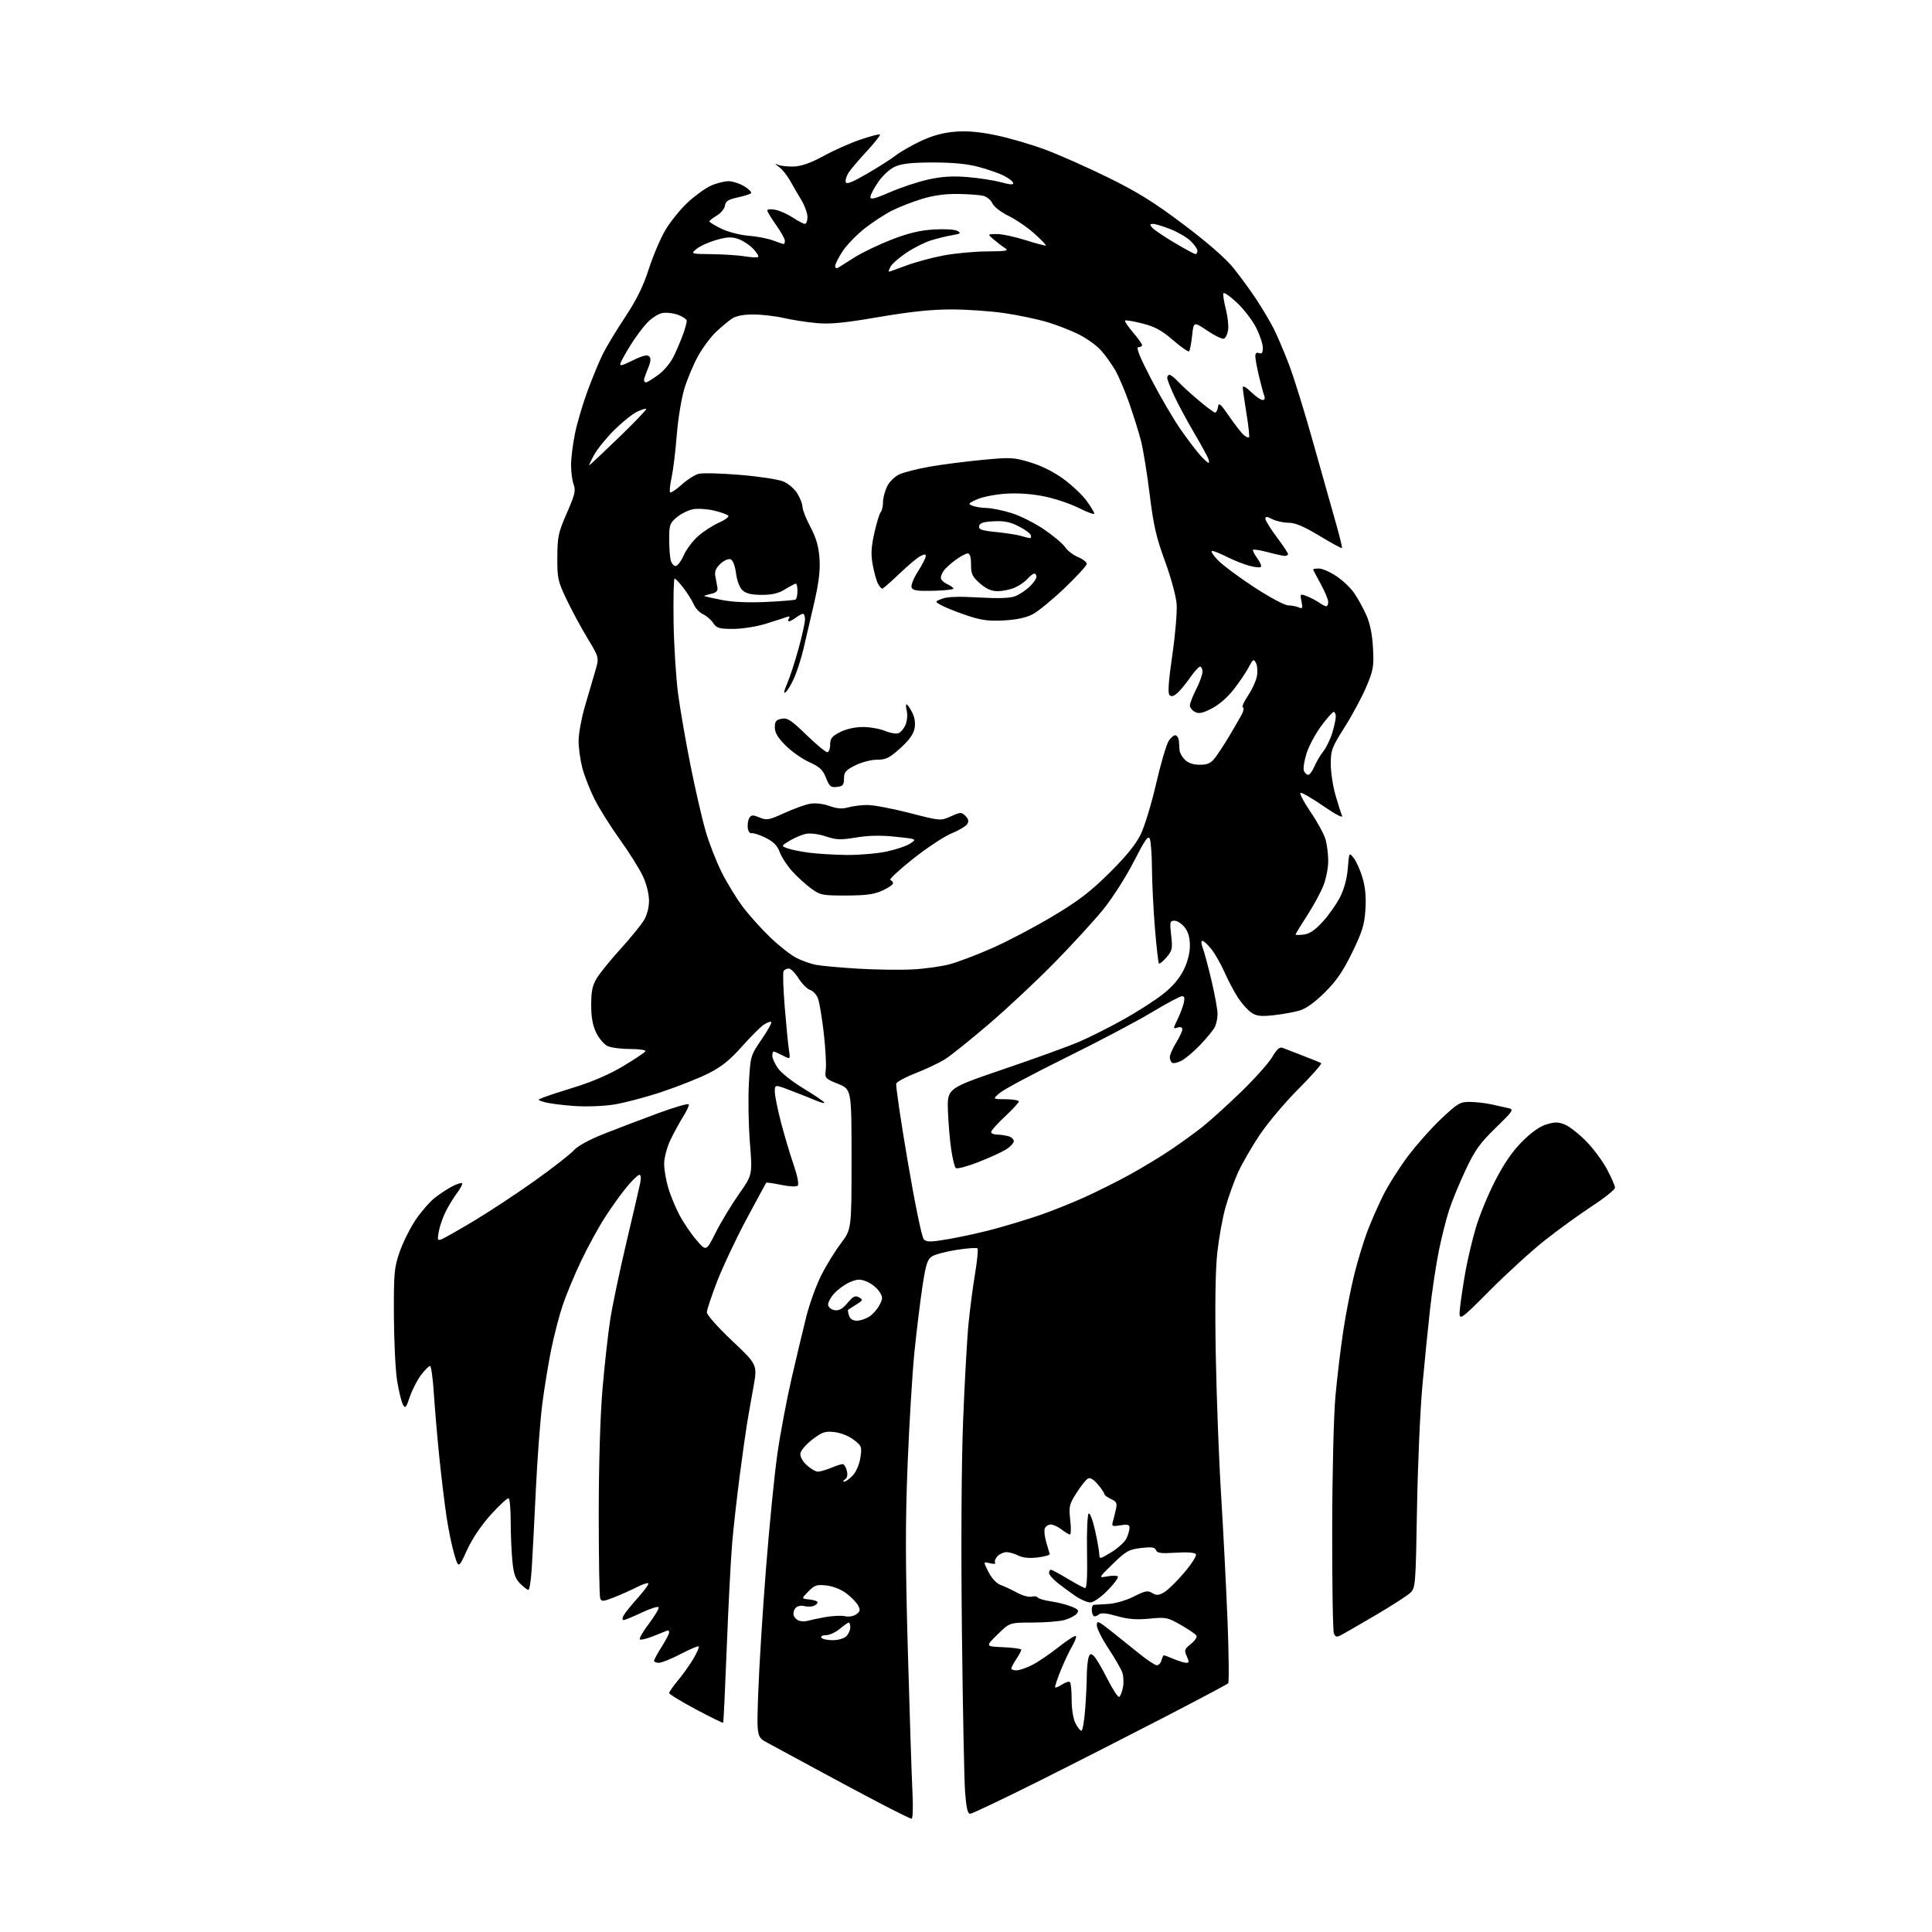 <?xml version="1.0" encoding="UTF-8" standalone="no"?>
<svg 
  version="1.1" 
  xmlns="http://www.w3.org/2000/svg" 
  xmlns:xlink="http://www.w3.org/1999/xlink" 
  xmlns:svg="http://www.w3.org/2000/svg"
  xmlns:rdf="http://www.w3.org/1999/02/22-rdf-syntax-ns#"
  xmlns:cc="http://creativecommons.org/ns#"
  xmlns:dc="http://purl.org/dc/elements/1.1/"
  viewBox="0 0 768 768"
  width="768"
  height="768"
>
<style>svg {background-color: white; }</style>"
<path stroke="none" fill="black" fill-rule="evenodd" d="M362.38,722.97C361.90,722.96 356.10,720.12 349.50,716.66C342.90,713.21 331.20,706.95 323.50,702.76C315.80,698.58 307.54,694.10 305.14,692.82C300.78,690.50 300.78,690.50 301.42,672.56C301.77,662.69 303.15,640.64 304.49,623.56C305.83,606.47 307.87,585.98 309.01,578.00C310.15,570.02 312.69,556.52 314.65,548.00C316.61,539.48 319.26,528.37 320.53,523.32C321.81,518.27 324.45,510.95 326.41,507.05C328.36,503.15 331.88,497.42 334.23,494.31C338.50,488.65 338.50,488.65 338.50,460.84C338.50,433.03 338.50,433.03 333.16,430.86C327.92,428.73 327.83,428.63 328.26,425.10C328.51,423.12 328.14,416.55 327.44,410.50C326.74,404.45 325.71,398.30 325.14,396.84C324.58,395.37 323.17,393.87 322.02,393.51C320.87,393.14 318.81,391.08 317.45,388.92C316.09,386.76 314.33,385.00 313.55,385.00C312.76,385.00 311.84,385.46 311.49,386.02C311.14,386.58 311.35,392.99 311.94,400.27C312.53,407.54 313.28,415.22 313.61,417.33C314.20,421.16 314.20,421.16 311.15,419.58C309.47,418.71 307.85,418.00 307.55,418.00C307.25,418.00 307.00,418.76 307.00,419.69C307.00,420.62 308.00,422.84 309.23,424.63C310.45,426.41 314.97,430.00 319.27,432.60C323.57,435.20 327.33,437.72 327.63,438.21C327.93,438.70 326.45,438.37 324.34,437.47C322.23,436.58 317.69,434.77 314.25,433.47C308.00,431.09 308.00,431.09 308.00,433.94C308.00,435.50 309.10,440.99 310.45,446.14C311.80,451.29 314.05,458.85 315.46,462.94C316.97,467.35 317.65,470.75 317.11,471.29C316.58,471.82 313.89,471.70 310.53,471.01C307.40,470.36 304.72,469.98 304.58,470.16C304.44,470.35 300.94,476.80 296.81,484.50C292.68,492.20 287.44,503.30 285.15,509.17C282.87,515.05 281.00,520.67 280.99,521.67C280.99,522.70 285.40,527.67 291.05,533.00C301.11,542.50 301.11,542.50 299.48,551.50C298.59,556.45 297.44,562.98 296.94,566.02C296.44,569.06 295.14,578.28 294.06,586.52C292.98,594.76 291.64,606.67 291.08,613.00C290.53,619.33 289.55,638.00 288.91,654.50C288.27,671.00 287.63,684.64 287.47,684.82C287.32,685.00 282.42,682.59 276.60,679.48C270.77,676.37 266.00,673.46 266.00,673.01C266.00,672.56 267.60,670.28 269.54,667.95C271.49,665.61 274.25,661.73 275.67,659.31C277.08,656.89 278.03,654.70 277.78,654.45C277.52,654.19 274.29,655.56 270.59,657.49C266.88,659.42 262.99,661.00 261.93,661.00C260.87,661.00 260.00,660.64 260.00,660.20C260.00,659.75 261.35,657.26 263.00,654.66C264.65,652.06 266.00,649.46 266.00,648.88C266.00,648.31 265.66,647.98 265.25,648.17C264.83,648.35 262.35,649.35 259.72,650.39C257.10,651.44 254.68,652.01 254.34,651.67C254.00,651.33 255.61,648.55 257.93,645.48C260.24,642.41 261.99,639.48 261.82,638.95C261.64,638.43 258.65,639.35 255.16,641.00C251.67,642.65 248.39,644.00 247.88,644.00C247.29,644.00 247.31,643.30 247.91,642.17C248.45,641.16 251.00,638.00 253.57,635.13C256.15,632.27 258.02,629.68 257.72,629.39C257.43,629.10 255.37,629.79 253.15,630.93C250.92,632.06 246.87,633.87 244.14,634.95C239.78,636.66 239.10,636.72 238.59,635.37C238.26,634.53 238.01,619.36 238.01,601.67C238.02,581.95 238.60,562.81 239.50,552.21C240.31,542.71 241.68,530.33 242.55,524.71C243.41,519.10 246.31,505.27 248.98,494.00C251.64,482.73 254.13,472.04 254.49,470.25C254.89,468.33 254.76,467.00 254.17,467.00C253.63,467.00 251.40,469.14 249.22,471.75C247.04,474.36 243.13,479.80 240.53,483.83C237.93,487.86 233.63,495.73 230.96,501.33C228.30,506.92 225.00,514.88 223.63,519.00C222.25,523.12 220.22,531.00 219.10,536.50C217.99,542.00 216.40,551.67 215.58,558.00C214.76,564.33 213.59,579.85 212.99,592.50C212.39,605.15 211.66,619.21 211.36,623.75C211.06,628.29 210.47,632.00 210.05,632.00C209.62,632.00 208.15,630.88 206.78,629.51C204.81,627.54 204.16,625.61 203.65,620.26C203.30,616.54 203.01,609.59 203.01,604.81C203.00,600.03 202.65,595.90 202.21,595.63C201.78,595.36 198.63,598.23 195.22,601.99C191.31,606.30 187.77,611.56 185.65,616.17C182.29,623.50 182.29,623.50 180.62,618.00C179.70,614.98 178.30,608.23 177.51,603.00C176.73,597.77 175.42,586.98 174.61,579.00C173.80,571.02 172.83,559.66 172.45,553.75C172.07,547.84 171.39,543.00 170.93,543.00C170.48,543.00 168.87,544.61 167.37,546.58C165.87,548.55 163.87,552.44 162.93,555.22C161.39,559.75 161.10,560.06 160.13,558.25C159.54,557.14 158.52,552.92 157.86,548.87C157.20,544.81 156.63,533.17 156.58,523.00C156.51,506.09 156.70,503.92 158.84,497.73C160.12,494.01 162.96,488.29 165.14,485.02C167.33,481.75 170.78,477.77 172.81,476.18C174.84,474.58 178.00,472.50 179.84,471.56C181.68,470.62 183.41,470.08 183.69,470.36C183.97,470.64 183.08,472.36 181.72,474.18C180.35,476.01 178.31,479.32 177.20,481.55C176.08,483.77 174.84,487.33 174.44,489.46C173.79,492.91 173.91,493.25 175.51,492.64C176.49,492.26 182.29,488.97 188.40,485.32C194.50,481.67 205.37,474.50 212.56,469.38C219.74,464.26 226.73,458.81 228.10,457.27C229.62,455.56 234.25,453.03 240.04,450.73C245.24,448.67 254.90,445.00 261.50,442.56C268.10,440.13 273.64,438.52 273.81,439.00C273.98,439.47 272.90,441.78 271.42,444.13C269.94,446.48 267.67,450.67 266.37,453.45C265.08,456.23 264.02,460.33 264.01,462.57C264.00,464.81 264.72,469.08 265.60,472.07C266.47,475.06 268.50,479.98 270.10,483.00C271.70,486.02 274.75,490.52 276.88,492.98C280.74,497.47 280.74,497.47 284.49,489.98C286.56,485.87 290.69,479.02 293.68,474.76C299.12,467.03 299.12,467.03 298.10,454.26C297.54,447.24 297.36,436.59 297.70,430.58C298.32,419.71 298.34,419.63 302.72,413.23C305.15,409.69 306.89,406.55 306.59,406.26C306.30,405.97 304.98,406.44 303.66,407.30C302.34,408.17 298.40,412.10 294.89,416.05C290.11,421.42 286.79,424.09 281.63,426.69C277.84,428.59 269.51,431.90 263.12,434.03C256.73,436.17 248.12,438.44 244.00,439.08C239.68,439.75 232.89,439.99 228.00,439.63C223.32,439.29 218.15,438.61 216.50,438.13C213.50,437.25 213.50,437.25 216.00,436.25C217.38,435.69 223.22,433.78 229.00,432.00C235.56,429.97 242.58,426.90 247.74,423.80C252.27,421.07 256.24,418.42 256.55,417.92C256.87,417.40 254.31,417.00 250.61,417.00C247.02,417.00 242.95,416.48 241.56,415.85C240.17,415.21 238.12,412.82 237.01,410.53C235.59,407.58 235.00,404.35 235.01,399.43C235.01,394.02 235.50,391.69 237.26,388.81C238.49,386.78 242.72,381.57 246.66,377.23C250.59,372.90 254.75,367.81 255.90,365.93C257.21,363.78 257.99,360.81 257.99,358.00C257.98,355.35 256.99,351.36 255.56,348.29C254.22,345.43 250.13,338.90 246.46,333.79C242.78,328.68 238.25,321.46 236.38,317.75C234.51,314.04 232.31,308.43 231.49,305.29C230.67,302.15 230.00,297.31 230.00,294.53C230.00,291.76 231.10,285.66 232.45,280.99C233.80,276.32 235.65,270.01 236.56,266.96C238.21,261.42 238.21,261.42 233.65,253.90C231.14,249.77 227.38,242.81 225.29,238.44C221.75,231.03 221.50,229.90 221.55,221.50C221.59,213.35 221.94,211.69 225.34,203.93C228.51,196.67 228.93,194.93 228.04,192.61C227.47,191.10 227.00,187.63 227.00,184.89C227.00,182.16 227.71,176.45 228.59,172.21C229.46,167.97 231.76,160.22 233.71,155.00C235.65,149.78 238.37,143.25 239.75,140.50C241.12,137.75 245.09,131.20 248.57,125.94C253.11,119.06 255.74,113.72 257.91,106.93C259.58,101.73 262.53,94.79 264.48,91.49C266.43,88.20 270.37,83.29 273.25,80.59C276.13,77.90 280.28,74.87 282.49,73.87C284.70,72.86 287.85,72.04 289.50,72.03C291.15,72.02 294.01,72.93 295.86,74.06C297.71,75.19 298.92,76.42 298.54,76.80C298.16,77.19 295.74,77.95 293.17,78.50C289.48,79.30 288.43,79.97 288.18,81.74C288.01,82.96 286.55,84.75 284.93,85.70C283.32,86.65 282.00,87.69 282.00,88.02C282.00,88.34 284.14,89.64 286.75,90.91C289.40,92.21 294.15,93.43 297.50,93.70C300.80,93.95 305.20,94.80 307.27,95.58C309.34,96.36 311.26,97.00 311.52,97.00C311.78,97.00 312.00,96.40 312.00,95.68C312.00,94.95 310.42,92.14 308.50,89.43C306.57,86.72 305.00,84.11 305.00,83.63C305.00,83.15 306.46,83.04 308.23,83.40C310.01,83.75 313.15,85.16 315.21,86.52C317.27,87.88 319.42,89.00 319.98,89.00C320.54,89.00 320.99,87.76 320.98,86.25C320.97,84.74 319.87,81.70 318.54,79.50C317.20,77.30 315.19,73.84 314.07,71.82C312.94,69.79 311.01,67.37 309.76,66.44C307.86,65.03 307.82,64.88 309.50,65.57C310.60,66.01 313.45,66.29 315.82,66.18C318.70,66.04 322.58,64.64 327.43,61.98C331.43,59.78 338.00,56.86 342.02,55.49C346.05,54.12 349.55,53.21 349.80,53.47C350.06,53.73 347.71,56.70 344.59,60.08C341.46,63.46 338.21,67.27 337.37,68.56C336.52,69.85 335.98,71.55 336.17,72.34C336.41,73.40 338.56,72.58 344.53,69.14C348.94,66.59 354.13,63.29 356.05,61.80C357.98,60.32 362.53,57.71 366.18,56.00C370.72,53.88 374.97,52.73 379.66,52.35C384.45,51.97 389.34,52.39 396.00,53.78C401.23,54.87 410.00,57.43 415.50,59.48C421.00,61.52 432.25,66.52 440.50,70.57C452.21,76.33 458.78,80.42 470.47,89.23C479.95,96.36 487.22,102.70 490.28,106.50C492.94,109.80 497.05,115.42 499.41,119.00C501.78,122.58 504.89,127.82 506.32,130.65C507.76,133.48 510.53,140.00 512.48,145.15C514.43,150.29 518.73,164.18 522.03,176.00C525.34,187.82 529.33,202.00 530.91,207.50C532.49,213.00 533.63,217.66 533.45,217.85C533.27,218.05 529.25,215.87 524.51,213.00C518.26,209.23 514.88,207.80 512.20,207.80C510.17,207.80 507.27,207.16 505.76,206.37C503.60,205.26 503.00,205.23 503.01,206.22C503.02,206.93 505.04,210.19 507.51,213.48C509.98,216.77 512.00,219.81 512.00,220.23C512.00,220.65 511.44,220.99 510.75,220.99C510.06,220.98 507.05,220.32 504.05,219.52C501.05,218.73 498.38,218.29 498.12,218.55C497.86,218.81 498.62,220.35 499.81,221.96C501.00,223.57 501.61,225.13 501.15,225.41C500.69,225.69 498.55,225.44 496.41,224.85C494.26,224.26 490.38,222.70 487.78,221.39C485.19,220.07 482.51,219.00 481.84,219.00C481.16,219.00 482.16,220.62 484.05,222.60C485.95,224.57 492.45,229.43 498.50,233.39C504.55,237.35 510.62,240.61 512.00,240.63C513.38,240.65 515.29,241.02 516.25,241.44C517.76,242.11 517.91,241.80 517.37,239.08C516.75,236.02 516.80,235.97 519.47,236.99C520.97,237.56 523.15,238.70 524.32,239.51C525.49,240.33 526.79,241.00 527.22,241.00C527.65,241.00 527.99,240.21 527.98,239.25C527.97,238.29 526.62,235.07 524.98,232.09C523.34,229.11 522.00,226.53 522.00,226.34C522.00,226.15 523.05,226.00 524.33,226.00C525.61,226.00 528.70,227.35 531.20,229.01C533.70,230.66 536.90,233.70 538.32,235.76C539.74,237.82 541.91,241.75 543.13,244.50C544.61,247.83 545.50,252.19 545.79,257.57C546.19,264.86 545.94,266.33 543.15,272.97C541.45,277.01 537.58,284.23 534.53,289.03C529.44,297.07 529.00,298.23 529.00,303.65C529.00,306.89 529.84,312.46 530.86,316.02C531.89,319.58 533.07,323.30 533.48,324.28C533.93,325.35 531.00,323.82 526.10,320.45C521.63,317.37 517.53,314.99 517.00,315.17C516.47,315.35 518.25,318.77 520.97,322.76C523.69,326.76 526.38,331.71 526.95,333.76C527.52,335.82 527.99,339.63 527.99,342.24C528.00,344.85 527.17,349.15 526.16,351.81C525.15,354.47 522.23,359.89 519.66,363.85C517.10,367.82 515.00,371.25 515.00,371.48C515.00,371.72 516.46,371.73 518.25,371.51C520.57,371.23 522.73,369.77 525.82,366.38C528.20,363.78 531.30,359.37 532.71,356.59C534.32,353.40 535.46,349.18 535.78,345.14C536.29,338.74 536.29,338.74 538.15,341.12C539.17,342.43 540.73,345.94 541.62,348.92C542.73,352.63 543.10,356.61 542.78,361.55C542.39,367.58 541.54,370.36 537.53,378.60C533.89,386.08 531.27,389.91 526.62,394.52C522.56,398.54 519.15,400.97 516.50,401.74C514.30,402.37 509.70,403.19 506.27,403.57C501.32,404.11 499.52,403.91 497.52,402.60C496.13,401.69 493.76,399.08 492.25,396.80C490.74,394.52 488.30,389.93 486.83,386.60C485.35,383.28 482.97,379.08 481.53,377.28C480.09,375.48 478.50,374.00 477.98,374.00C477.43,374.00 477.48,375.13 478.10,376.75C478.68,378.26 480.24,384.11 481.58,389.74C482.91,395.37 484.00,401.37 484.00,403.06C484.00,404.75 483.50,407.11 482.88,408.32C482.27,409.52 479.68,412.67 477.13,415.33C474.59,417.98 471.25,420.81 469.72,421.62C468.19,422.42 466.50,422.81 465.97,422.48C465.44,422.15 465.01,421.12 465.03,420.19C465.05,419.26 466.17,416.70 467.53,414.50C468.88,412.30 469.99,409.91 469.99,409.18C470.00,408.35 469.31,408.08 468.11,408.47C466.26,409.05 466.26,408.98 468.06,405.28C469.07,403.20 470.19,400.26 470.56,398.75C471.03,396.77 470.83,396.00 469.86,396.00C469.11,396.00 463.63,398.93 457.67,402.51C451.71,406.09 436.41,414.16 423.67,420.44C410.93,426.73 399.15,433.01 397.50,434.40C394.50,436.93 394.50,436.93 399.75,436.96C402.64,436.98 405.00,437.38 405.00,437.85C405.00,438.32 402.52,441.01 399.50,443.82C396.48,446.64 394.00,449.41 394.00,449.97C394.00,450.54 395.01,451.01 396.25,451.01C397.49,451.02 399.51,451.30 400.75,451.63C401.99,451.96 403.00,452.86 403.00,453.63C403.00,454.40 401.54,455.93 399.75,457.02C397.96,458.12 392.95,460.39 388.61,462.07C384.28,463.75 380.37,464.76 379.92,464.31C379.48,463.87 378.67,460.57 378.13,457.00C377.59,453.43 377.00,446.48 376.82,441.58C376.50,432.65 376.50,432.65 399.00,424.99C411.38,420.78 424.88,415.89 429.00,414.11C433.12,412.34 441.00,408.38 446.50,405.31C452.00,402.25 459.08,397.71 462.22,395.24C466.01,392.27 468.80,389.03 470.47,385.68C472.09,382.43 473.00,378.93 473.00,375.94C473.00,372.73 472.35,370.45 470.93,368.63C469.79,367.19 467.97,366.00 466.88,366.00C465.06,366.00 464.95,366.47 465.56,371.82C466.16,377.10 465.98,377.91 463.69,380.57C462.31,382.18 460.96,383.27 460.69,383.00C460.43,382.73 459.72,376.47 459.11,369.11C458.50,361.74 457.97,351.17 457.93,345.61C457.89,340.05 457.51,334.61 457.09,333.52C456.46,331.92 455.24,333.64 450.69,342.52C447.60,348.56 442.15,357.10 438.57,361.50C435.00,365.90 426.32,375.37 419.29,382.55C412.25,389.73 400.49,400.76 393.13,407.05C385.78,413.35 377.91,419.66 375.63,421.08C373.36,422.50 368.19,424.95 364.14,426.53C360.09,428.11 356.56,429.99 356.28,430.72C356.00,431.44 358.05,445.37 360.83,461.67C363.79,479.02 366.45,491.87 367.24,492.67C368.38,493.81 370.01,493.78 377.55,492.47C382.47,491.61 390.62,489.80 395.65,488.43C400.68,487.06 408.56,484.66 413.15,483.10C417.74,481.54 425.77,478.33 431.00,475.98C436.23,473.62 444.55,469.45 449.49,466.71C454.44,463.97 461.64,459.60 465.49,457.00C469.35,454.40 474.98,450.31 478.00,447.93C481.02,445.54 487.93,439.29 493.35,434.04C498.77,428.79 504.34,422.56 505.73,420.19C507.58,417.04 508.69,416.06 509.88,416.54C510.77,416.91 514.41,418.31 517.96,419.67C521.51,421.03 524.76,422.35 525.17,422.61C525.59,422.86 521.56,427.45 516.21,432.81C510.87,438.16 503.91,446.41 500.75,451.14C497.59,455.86 493.70,462.60 492.11,466.11C490.53,469.63 488.29,475.88 487.13,480.00C485.98,484.12 484.52,492.23 483.89,498.00C483.13,504.90 482.93,518.95 483.30,539.00C483.61,555.77 484.56,580.75 485.42,594.50C486.27,608.25 487.41,630.52 487.95,643.99C488.48,657.46 488.60,668.79 488.21,669.16C487.82,669.54 476.48,675.56 463.00,682.54C449.52,689.52 426.92,701.03 412.76,708.12C398.60,715.20 386.40,721.00 385.65,721.00C384.65,721.00 384.11,718.67 383.63,712.25C383.28,707.44 382.71,678.52 382.37,648.00C381.99,613.52 382.18,581.89 382.86,564.50C383.47,549.10 384.44,531.77 385.02,526.00C385.59,520.22 386.76,511.30 387.62,506.17C388.47,501.04 388.90,496.57 388.57,496.24C388.25,495.91 384.52,496.18 380.29,496.84C376.05,497.50 371.62,498.68 370.43,499.46C368.63,500.63 367.98,502.73 366.64,511.69C365.75,517.63 364.34,529.21 363.51,537.42C362.67,545.63 361.46,565.60 360.80,581.80C359.87,604.97 359.89,620.89 360.89,656.38C361.58,681.20 362.41,706.34 362.71,712.25C363.02,718.21 362.87,722.99 362.38,722.97zM429.88,688.00C430.33,688.00 430.99,684.29 431.35,679.75C431.70,675.21 432.00,669.25 432.01,666.50C432.02,663.75 432.30,660.48 432.64,659.23C433.13,657.37 433.51,657.18 434.71,658.17C435.51,658.84 437.95,662.92 440.12,667.23C442.29,671.55 444.45,674.84 444.92,674.55C445.39,674.26 446.06,672.50 446.41,670.63C446.76,668.77 446.60,666.07 446.05,664.64C445.51,663.20 443.02,658.93 440.53,655.15C438.04,651.37 436.00,647.29 436.00,646.08C436.00,644.09 436.54,644.31 441.75,648.43C444.91,650.93 449.98,654.99 453.00,657.45C456.02,659.90 459.10,661.93 459.84,661.96C460.58,661.98 461.42,661.10 461.71,660.00C462.00,658.90 462.42,658.00 462.65,658.00C462.88,658.00 464.68,658.67 466.65,659.50C468.63,660.33 470.85,661.00 471.60,661.00C472.70,661.00 472.73,660.51 471.76,658.38C470.68,656.01 470.84,655.54 473.41,653.49C474.98,652.24 475.96,650.75 475.61,650.17C475.25,649.59 472.45,647.69 469.40,645.94C464.14,642.93 463.46,642.79 456.94,643.44C451.82,643.94 448.50,643.68 444.03,642.43C439.54,641.17 437.68,641.02 436.67,641.86C435.92,642.48 435.02,642.69 434.66,642.32C434.30,641.96 434.00,640.84 434.00,639.83C434.00,638.82 434.34,637.98 434.75,637.96C435.16,637.94 437.75,637.78 440.50,637.61C443.39,637.43 447.71,636.17 450.74,634.63C455.21,632.37 456.28,632.16 458.00,633.24C459.66,634.27 460.51,634.23 462.70,633.00C464.16,632.17 467.77,628.67 470.71,625.20C473.65,621.74 475.76,618.42 475.40,617.83C474.97,617.15 472.05,616.93 467.41,617.22C461.56,617.60 459.98,617.40 459.53,616.21C459.08,615.04 457.83,614.86 453.57,615.36C448.73,615.93 447.60,616.57 442.39,621.65C436.61,627.30 436.61,627.30 440.13,626.64C442.06,626.27 443.96,626.29 444.35,626.68C444.73,627.07 442.92,629.55 440.31,632.19C437.57,634.97 434.67,637.00 433.43,637.00C432.25,637.00 429.59,635.86 427.53,634.46C425.48,633.06 422.26,630.70 420.40,629.21C418.53,627.72 417.00,625.94 417.00,625.25C417.00,624.56 417.34,624.00 417.75,624.00C418.16,624.00 421.14,625.60 424.36,627.54C427.59,629.48 430.71,631.17 431.30,631.29C432.04,631.43 432.29,626.90 432.11,616.85C431.97,608.64 432.26,601.96 432.78,601.64C433.29,601.32 434.45,604.44 435.35,608.56C436.26,612.68 437.00,616.94 437.00,618.02C437.00,619.83 437.37,619.75 441.83,617.01C444.49,615.37 447.19,612.88 447.83,611.47C448.47,610.06 449.00,608.19 449.00,607.32C449.00,606.06 448.26,605.86 445.40,606.32C442.05,606.87 441.84,606.75 442.42,604.70C442.77,603.49 443.32,601.28 443.64,599.78C444.13,597.53 443.79,596.86 441.62,595.87C440.18,595.22 439.00,594.34 439.00,593.92C439.00,593.50 437.84,591.77 436.41,590.08C434.67,588.01 433.36,587.26 432.43,587.78C431.66,588.21 429.62,590.78 427.91,593.48C425.03,598.02 424.84,598.86 425.44,604.20C425.80,607.39 425.74,609.99 425.30,609.98C424.86,609.97 423.38,609.08 422.00,608.00C420.62,606.92 418.70,606.03 417.72,606.02C416.74,606.01 415.67,606.71 415.33,607.58C415.00,608.44 415.26,610.91 415.90,613.06C416.55,615.22 417.17,617.32 417.29,617.74C417.40,618.16 415.25,618.77 412.50,619.11C409.18,619.51 406.59,619.26 404.80,618.36C403.31,617.61 401.21,617.00 400.12,617.00C399.03,617.00 397.43,617.71 396.56,618.58C395.69,619.45 395.25,620.59 395.57,621.12C395.93,621.70 395.11,621.82 393.50,621.41C390.83,620.74 390.83,620.74 392.95,624.91C394.25,627.46 396.13,629.46 397.79,630.06C399.28,630.59 402.22,631.97 404.31,633.12C406.41,634.26 409.00,634.97 410.06,634.69C411.13,634.42 412.23,634.57 412.52,635.04C412.81,635.50 415.17,636.19 417.77,636.57C420.37,636.94 424.02,637.87 425.87,638.62C428.69,639.77 429.04,640.24 428.01,641.48C427.34,642.30 425.14,643.42 423.14,643.98C421.14,644.53 415.41,644.99 410.41,644.99C401.33,645.00 401.33,645.00 396.51,649.75C391.68,654.50 391.68,654.50 398.84,654.79C402.78,654.96 406.00,655.41 405.99,655.79C405.99,656.18 405.09,657.85 404.00,659.50C402.91,661.15 402.01,662.84 402.01,663.25C402.00,663.66 402.92,664.00 404.04,664.00C405.16,664.00 407.97,663.04 410.29,661.87C412.61,660.69 417.33,657.49 420.79,654.75C424.26,652.00 427.35,650.02 427.67,650.34C427.99,650.65 427.32,652.49 426.18,654.42C425.04,656.36 422.97,660.74 421.59,664.17C420.20,667.60 419.24,670.57 419.45,670.78C419.66,670.99 420.91,670.45 422.24,669.58C423.57,668.71 424.96,668.29 425.33,668.66C425.70,669.03 426.00,672.21 426.00,675.72C426.00,679.48 426.63,683.31 427.53,685.05C428.36,686.67 429.42,688.00 429.88,688.00zM330.99,652.00C333.17,652.00 335.54,651.32 336.43,650.43C337.29,649.56 338.00,647.99 338.00,646.93C338.00,645.87 337.73,645.00 337.39,645.00C337.06,645.00 335.45,646.12 333.82,647.50C332.18,648.88 329.73,650.00 328.36,650.00C326.96,650.00 326.15,650.44 326.50,651.00C326.84,651.55 328.86,652.00 330.99,652.00zM533.24,649.90C531.32,650.90 530.86,650.81 530.24,649.29C529.83,648.31 529.53,629.73 529.57,608.00C529.60,585.50 530.16,562.69 530.86,555.00C531.53,547.58 532.95,535.78 534.01,528.80C535.07,521.81 537.06,511.68 538.43,506.27C539.80,500.87 542.08,493.37 543.50,489.60C544.92,485.84 547.71,479.44 549.72,475.39C551.72,471.33 556.17,464.28 559.60,459.71C563.03,455.14 569.03,448.38 572.94,444.70C579.42,438.59 580.41,438.00 584.27,438.02C586.60,438.04 590.52,438.49 593.00,439.03C595.48,439.57 598.53,440.25 599.78,440.54C601.86,441.01 601.39,441.71 594.55,448.35C588.27,454.45 586.31,457.20 582.60,465.08C580.16,470.26 577.21,477.43 576.05,481.00C574.89,484.57 573.05,491.87 571.96,497.22C570.87,502.56 569.31,512.91 568.49,520.22C567.67,527.52 566.28,541.38 565.41,551.00C564.53,560.62 563.57,582.60 563.28,599.83C562.76,630.11 562.67,631.23 560.62,633.17C559.45,634.27 553.33,638.22 547.00,641.95C540.67,645.67 534.48,649.25 533.24,649.90zM321.00,644.31C321.82,644.06 324.89,643.41 327.82,642.86C330.75,642.32 334.36,642.14 335.84,642.46C337.43,642.81 339.30,642.50 340.40,641.70C341.93,640.58 342.05,639.97 341.11,638.21C340.49,637.04 338.40,634.88 336.48,633.42C334.39,631.83 331.21,630.55 328.57,630.25C324.69,629.82 323.81,630.11 321.33,632.63C318.50,635.50 318.50,635.50 321.75,635.81C323.54,635.99 325.00,636.50 325.00,636.96C325.00,637.41 324.29,638.06 323.42,638.39C322.55,638.73 320.83,638.74 319.60,638.43C318.26,638.10 316.87,638.45 316.16,639.31C315.50,640.10 315.24,641.45 315.57,642.32C315.90,643.18 316.92,644.08 317.84,644.32C318.75,644.57 320.18,644.56 321.00,644.31zM335.58,588.98C336.17,588.99 337.70,587.88 338.98,586.52C340.34,585.08 341.60,582.12 342.01,579.46C342.67,575.09 342.54,574.75 339.34,572.31C337.43,570.85 334.15,569.55 331.71,569.27C328.00,568.85 326.84,569.24 322.97,572.19C320.51,574.06 318.36,576.54 318.19,577.70C318.00,579.01 318.95,580.80 320.68,582.41C322.22,583.83 324.22,585.00 325.12,585.00C326.02,585.00 328.37,584.33 330.35,583.50C332.32,582.67 334.39,582.00 334.95,582.00C335.51,582.00 336.26,583.17 336.62,584.61C337.05,586.33 336.80,587.51 335.89,588.09C335.12,588.57 334.98,588.98 335.58,588.98zM340.60,525.00C341.96,525.00 344.20,524.26 345.59,523.35C346.97,522.44 348.78,520.39 349.62,518.78C350.98,516.13 350.97,515.60 349.49,513.34C348.59,511.97 346.42,510.24 344.68,509.51C342.01,508.39 340.96,508.40 338.01,509.60C336.08,510.39 333.24,512.41 331.69,514.09C330.15,515.78 329.03,517.91 329.20,518.83C329.38,519.75 330.58,520.65 331.87,520.83C333.53,521.07 335.00,520.23 336.92,517.93C339.13,515.28 339.96,514.88 341.47,515.72C343.17,516.67 343.08,516.89 340.40,518.57C338.81,519.58 337.35,520.50 337.16,520.62C336.97,520.75 337.11,521.78 337.48,522.92C337.91,524.29 338.98,525.00 340.60,525.00zM592.13,513.08C579.76,525.50 579.76,525.50 580.42,519.50C580.79,516.20 581.76,509.79 582.58,505.25C583.39,500.72 585.20,493.10 586.58,488.33C587.96,483.55 591.41,475.11 594.25,469.57C597.81,462.61 601.14,457.75 605.03,453.84C608.72,450.13 612.08,447.76 614.78,446.95C618.11,445.95 619.51,445.97 622.11,447.05C623.88,447.78 627.65,450.74 630.49,453.62C633.33,456.50 637.08,461.54 638.82,464.82C640.57,468.10 641.99,471.39 641.98,472.14C641.98,472.89 637.84,476.20 632.79,479.50C627.75,482.80 619.32,488.91 614.06,493.08C608.80,497.24 598.93,506.24 592.13,513.08zM362.50,385.37C367.45,385.13 374.20,384.20 377.50,383.31C380.80,382.43 388.44,379.52 394.47,376.86C400.50,374.20 411.28,368.53 418.42,364.26C428.68,358.13 433.42,354.50 441.00,347.00C447.58,340.49 451.49,335.68 453.43,331.72C454.99,328.54 457.76,319.45 459.58,311.52C461.40,303.59 463.65,295.94 464.58,294.51C465.52,293.09 466.78,292.09 467.39,292.30C468.00,292.51 468.56,293.54 468.64,294.59C468.72,295.64 468.84,297.29 468.89,298.25C468.95,299.21 469.90,300.90 471.00,302.00C472.32,303.32 474.33,304.00 476.92,304.00C480.02,304.00 481.30,303.42 482.99,301.25C484.17,299.74 486.75,295.80 488.71,292.50C490.67,289.20 492.88,285.38 493.62,284.00C494.37,282.62 494.56,281.36 494.06,281.19C493.56,281.02 494.49,278.89 496.13,276.46C497.78,274.02 499.37,270.50 499.67,268.63C499.98,266.76 499.78,264.42 499.23,263.44C498.34,261.86 498.03,262.05 496.47,265.08C495.50,266.96 492.86,270.90 490.60,273.83C488.09,277.09 484.65,280.11 481.73,281.61C477.99,283.53 476.54,283.82 474.98,282.99C473.89,282.41 473.00,281.26 473.00,280.43C473.00,279.61 474.12,276.71 475.50,274.00C476.88,271.29 478.00,268.15 478.00,267.03C478.00,265.91 477.57,265.00 477.05,265.00C476.52,265.00 474.78,266.91 473.16,269.25C471.55,271.59 469.27,274.37 468.09,275.43C466.60,276.77 465.64,277.04 464.90,276.30C464.17,275.57 464.50,270.78 466.01,260.45C467.19,252.31 467.97,243.14 467.73,240.07C467.49,236.98 465.42,229.38 463.07,223.00C459.61,213.57 458.52,208.78 457.00,196.42C455.98,188.12 454.42,178.57 453.55,175.18C452.67,171.79 450.57,165.07 448.89,160.26C447.20,155.44 444.71,149.57 443.35,147.21C441.98,144.85 439.48,141.33 437.77,139.39C436.07,137.45 432.14,134.59 429.05,133.03C425.96,131.47 420.30,129.24 416.46,128.09C412.63,126.94 405.00,125.32 399.50,124.50C394.00,123.68 384.45,123.01 378.28,123.01C370.32,123.00 361.88,123.88 349.29,126.04C335.40,128.41 329.99,128.93 324.51,128.42C320.65,128.07 314.80,127.16 311.50,126.40C308.20,125.65 302.79,125.02 299.47,125.01C295.52,125.01 292.59,125.57 290.97,126.65C289.61,127.56 286.78,129.92 284.68,131.90C282.57,133.88 279.35,138.20 277.51,141.50C275.68,144.80 273.22,150.65 272.05,154.50C270.87,158.34 269.51,166.67 269.02,173.00C268.53,179.32 267.60,186.89 266.97,189.82C266.33,192.74 266.06,195.40 266.38,195.71C266.69,196.02 268.75,194.65 270.95,192.67C273.15,190.68 276.20,188.74 277.72,188.35C279.25,187.96 286.65,188.15 294.16,188.77C301.67,189.39 309.43,190.57 311.39,191.39C313.35,192.21 315.86,194.37 316.97,196.19C318.08,198.01 319.00,200.40 319.00,201.50C319.00,202.60 320.42,206.19 322.15,209.47C324.45,213.83 325.42,217.20 325.76,221.97C326.10,226.79 325.52,231.52 323.57,240.00C322.11,246.32 320.23,254.41 319.39,257.97C318.55,261.52 316.95,266.57 315.82,269.19C314.70,271.80 313.14,274.47 312.36,275.11C311.38,275.93 311.55,274.89 312.94,271.65C314.03,269.10 316.07,262.84 317.46,257.75C318.86,252.66 320.00,247.49 320.00,246.25C320.00,245.01 319.64,244.00 319.19,244.00C318.75,244.00 317.51,244.66 316.44,245.47C315.37,246.28 314.14,246.95 313.69,246.97C313.25,246.99 313.21,246.47 313.61,245.83C314.08,245.06 313.80,244.86 312.78,245.25C311.93,245.58 308.21,246.78 304.51,247.92C300.69,249.10 295.04,250.00 291.42,250.00C285.84,250.00 284.86,249.71 283.51,247.65C282.66,246.36 280.85,244.80 279.47,244.17C278.10,243.54 276.43,241.79 275.78,240.26C275.12,238.74 273.29,235.81 271.71,233.75C270.13,231.69 268.53,230.00 268.17,230.00C267.80,230.00 267.62,237.76 267.76,247.25C267.91,256.74 268.73,269.68 269.58,276.00C270.43,282.32 272.67,295.19 274.55,304.59C276.43,313.99 279.11,325.59 280.49,330.37C281.88,335.15 284.76,342.54 286.89,346.78C289.03,351.03 292.80,357.20 295.29,360.50C297.77,363.80 302.67,369.25 306.17,372.61C309.67,375.97 314.35,379.65 316.57,380.78C318.78,381.91 322.33,383.16 324.44,383.56C326.56,383.95 333.96,384.62 340.90,385.05C347.83,385.47 357.55,385.62 362.50,385.37zM336.40,355.98C326.87,356.00 326.08,355.84 322.40,353.16C320.26,351.60 316.86,348.51 314.86,346.28C312.85,344.05 310.64,340.64 309.94,338.71C309.01,336.15 307.50,334.61 304.42,333.07C302.08,331.90 299.57,331.07 298.83,331.22C298.05,331.39 297.39,330.47 297.24,329.00C297.10,327.62 297.39,325.87 297.90,325.09C298.67,323.91 299.32,323.89 301.94,324.97C304.78,326.15 305.67,325.99 311.78,323.20C315.48,321.51 320.07,319.85 322.00,319.51C324.12,319.14 327.17,319.48 329.71,320.39C332.78,321.48 334.81,321.63 337.20,320.94C339.01,320.42 342.45,320.00 344.85,320.00C347.25,320.00 354.77,321.43 361.56,323.17C373.91,326.35 373.91,326.35 378.00,324.50C381.84,322.77 382.19,322.76 383.78,324.35C384.99,325.56 385.19,326.47 384.48,327.59C383.94,328.44 381.11,330.12 378.19,331.32C375.27,332.52 368.36,337.09 362.85,341.47C357.34,345.86 353.32,349.61 353.91,349.80C354.51,350.00 355.00,350.60 355.00,351.13C355.00,351.66 353.09,352.97 350.75,354.03C347.47,355.52 344.21,355.96 336.40,355.98zM336.50,339.86C341.45,339.92 348.60,339.31 352.39,338.51C356.18,337.70 360.46,336.25 361.89,335.28C364.50,333.52 364.50,333.52 356.00,332.62C350.12,332.00 345.28,332.09 340.30,332.92C334.12,333.94 332.42,333.88 328.32,332.49C325.64,331.58 322.20,331.12 320.52,331.44C318.86,331.75 315.93,332.97 314.00,334.14C310.50,336.27 310.50,336.27 313.00,337.21C314.38,337.73 318.20,338.51 321.50,338.95C324.80,339.39 331.55,339.80 336.50,339.86zM332.70,312.82C330.25,313.10 329.70,312.64 328.35,309.20C327.09,306.00 325.85,304.84 321.70,302.96C318.90,301.70 314.67,298.72 312.30,296.36C309.20,293.26 308.00,291.24 308.00,289.14C308.00,286.77 308.50,286.14 310.71,285.72C313.01,285.28 314.48,286.23 320.53,292.10C324.45,295.89 328.18,299.00 328.83,299.00C329.47,299.00 330.00,297.66 330.00,296.02C330.00,293.56 330.68,292.69 333.96,291.02C336.39,289.78 339.88,289.00 342.99,289.00C345.78,289.00 349.70,289.68 351.69,290.52C353.69,291.35 356.10,291.79 357.05,291.48C358.01,291.18 359.31,289.67 359.95,288.12C360.59,286.57 360.82,284.11 360.45,282.65C360.08,281.19 360.05,280.00 360.37,280.00C360.69,280.00 361.68,281.40 362.56,283.12C363.62,285.16 363.96,287.39 363.55,289.56C363.13,291.84 361.34,294.31 357.86,297.44C353.54,301.32 352.16,302.00 348.60,302.00C346.26,302.00 342.47,302.99 339.96,304.25C336.17,306.16 335.50,306.95 335.50,309.50C335.50,312.04 335.07,312.55 332.70,312.82zM520.02,308.00C520.61,308.00 521.71,306.54 522.46,304.75C523.21,302.96 524.81,300.24 526.02,298.70C527.24,297.16 528.85,293.82 529.61,291.29C530.38,288.76 531.00,285.85 531.00,284.84C531.00,283.83 530.63,283.00 530.17,283.00C529.71,283.00 527.47,285.52 525.19,288.60C522.91,291.68 520.29,296.58 519.37,299.49C518.45,302.40 517.98,305.51 518.32,306.39C518.66,307.28 519.42,308.00 520.02,308.00zM399.08,246.63C393.01,246.96 390.11,246.58 384.50,244.70C380.65,243.41 376.15,241.63 374.50,240.76C371.50,239.16 371.50,239.16 374.50,238.00C376.55,237.20 381.14,237.04 389.00,237.50C396.78,237.95 401.47,237.80 403.50,237.02C405.15,236.39 407.74,234.69 409.25,233.25C410.76,231.81 412.00,230.04 412.00,229.31C412.00,228.59 411.62,228.00 411.15,228.00C410.69,228.00 409.45,228.96 408.40,230.14C407.36,231.31 405.05,232.89 403.28,233.64C401.51,234.39 398.49,235.00 396.57,235.00C394.08,235.00 392.05,234.10 389.53,231.90C386.50,229.23 386.00,228.18 386.00,224.40C386.00,221.45 385.57,220.00 384.69,220.00C383.98,220.00 381.84,221.13 379.94,222.52C378.05,223.91 375.94,225.79 375.25,226.71C374.56,227.63 374.00,228.98 374.00,229.71C374.00,230.44 375.12,231.56 376.50,232.18C377.88,232.81 379.00,233.62 379.00,233.99C379.00,234.36 375.39,234.74 370.98,234.85C364.59,235.01 362.84,234.74 362.37,233.53C362.05,232.69 363.19,229.83 364.89,227.17C366.60,224.50 368.00,221.79 368.00,221.13C368.00,220.20 367.50,220.20 365.75,221.13C364.51,221.79 360.76,224.95 357.42,228.16C354.07,231.37 351.05,234.00 350.70,234.00C350.35,234.00 349.59,233.10 349.00,232.00C348.41,230.91 347.48,227.57 346.93,224.60C346.15,220.36 346.29,217.59 347.57,211.84C348.48,207.80 349.62,204.07 350.11,203.55C350.60,203.03 351.00,201.30 351.00,199.70C351.00,198.11 351.71,195.31 352.58,193.48C353.46,191.61 355.58,189.48 357.40,188.61C359.19,187.76 364.67,186.37 369.58,185.51C374.48,184.65 383.91,183.43 390.53,182.81C401.81,181.74 402.99,181.80 409.65,183.83C414.11,185.18 419.03,187.66 422.86,190.48C426.22,192.95 430.32,196.85 431.98,199.14C433.64,201.43 435.00,203.69 435.00,204.16C435.00,204.64 432.29,203.66 428.97,201.99C425.66,200.31 419.49,198.23 415.27,197.36C410.40,196.35 404.81,195.94 400.04,196.23C395.89,196.49 390.70,197.49 388.50,198.45C384.96,200.00 384.73,200.30 386.50,201.03C387.60,201.49 390.15,201.89 392.16,201.93C394.17,201.97 398.65,202.88 402.10,203.96C405.56,205.03 411.41,207.98 415.11,210.51C418.81,213.03 422.56,216.20 423.44,217.55C424.32,218.89 426.61,220.64 428.52,221.44C430.43,222.24 432.00,223.45 432.00,224.13C432.00,224.81 428.06,229.12 423.25,233.71C418.44,238.30 412.74,242.99 410.58,244.14C407.95,245.53 404.18,246.35 399.08,246.63zM304.50,239.29C310.55,239.01 315.84,238.57 316.25,238.33C316.66,238.08 317.00,236.56 317.00,234.94C317.00,233.32 316.72,232.00 316.37,232.00C316.02,232.00 314.11,233.00 312.12,234.23C309.50,235.86 306.96,236.47 302.84,236.47C298.81,236.47 296.60,235.95 295.21,234.69C294.02,233.61 292.99,230.95 292.58,227.91C292.18,224.85 291.33,222.68 290.41,222.33C289.56,222.00 287.80,222.78 286.37,224.12C284.55,225.84 283.99,227.19 284.35,229.00C284.63,230.37 285.00,232.38 285.18,233.47C285.42,234.95 284.76,235.60 282.50,236.10C280.85,236.46 279.73,236.87 280.00,236.99C280.27,237.11 283.43,237.80 287.00,238.51C291.17,239.34 297.45,239.62 304.50,239.29zM268.57,225.00C269.30,225.00 270.75,223.09 271.79,220.75C272.82,218.41 275.41,214.97 277.53,213.11C279.66,211.24 283.34,208.85 285.72,207.80C288.10,206.75 289.81,205.51 289.53,205.04C289.24,204.58 286.74,203.66 283.98,202.99C281.21,202.33 277.40,202.08 275.50,202.43C273.61,202.79 270.70,204.23 269.03,205.63C266.26,207.96 266.00,208.70 266.01,214.34C266.02,217.73 266.30,221.51 266.63,222.75C266.96,223.99 267.83,225.00 268.57,225.00zM409.33,213.91C409.79,213.96 409.99,213.44 409.78,212.75C409.57,212.06 407.40,210.47 404.95,209.22C401.59,207.49 399.16,207.01 395.01,207.22C390.86,207.43 389.44,207.90 389.21,209.14C388.95,210.49 390.17,210.91 396.04,211.50C399.97,211.90 404.38,212.58 405.84,213.02C407.30,213.47 408.88,213.87 409.33,213.91zM234.20,185.00C234.38,185.00 239.65,180.05 245.92,173.99C252.19,167.93 257.12,162.79 256.89,162.55C256.65,162.32 254.97,162.84 253.15,163.72C251.33,164.60 247.29,167.86 244.17,170.95C241.05,174.05 237.46,178.48 236.19,180.79C234.91,183.11 234.02,185.00 234.20,185.00zM480.42,184.00C480.70,184.00 480.64,183.21 480.28,182.25C479.92,181.29 477.44,176.77 474.76,172.22C472.08,167.66 468.56,161.14 466.94,157.72C465.33,154.30 464.00,150.94 464.00,150.25C464.00,149.56 464.40,149.00 464.90,149.00C465.39,149.00 466.85,150.14 468.15,151.54C469.44,152.94 473.13,156.32 476.34,159.04C479.55,161.77 482.55,164.00 483.02,164.00C483.48,164.00 484.01,162.99 484.18,161.75C484.46,159.85 485.15,160.44 488.65,165.54C490.93,168.86 493.52,172.19 494.42,172.93C495.32,173.68 496.25,174.08 496.51,173.83C496.76,173.58 496.30,169.35 495.50,164.43C494.69,159.52 494.03,154.85 494.02,154.05C494.01,153.15 495.25,153.82 497.30,155.80C499.11,157.56 501.18,159.00 501.90,159.00C502.74,159.00 502.97,158.37 502.54,157.25C502.17,156.29 501.23,152.80 500.45,149.50C499.67,146.20 499.02,142.66 499.01,141.64C499.00,140.40 499.50,139.98 500.50,140.36C501.61,140.79 502.00,140.23 502.00,138.23C502.00,136.75 500.79,133.15 499.32,130.23C497.85,127.32 494.39,122.83 491.64,120.26C488.89,117.69 486.48,116.05 486.30,116.61C486.11,117.18 486.55,120.01 487.29,122.89C488.03,125.77 488.44,129.49 488.19,131.15C487.95,132.80 487.21,134.37 486.54,134.62C485.87,134.88 482.89,133.45 479.92,131.44C474.50,127.79 474.50,127.79 473.88,133.43C473.54,136.54 473.00,139.34 472.68,139.65C472.36,139.97 469.49,137.97 466.30,135.22C461.78,131.31 459.09,129.85 454.10,128.58C450.58,127.69 447.49,127.18 447.23,127.43C446.97,127.69 448.39,129.81 450.38,132.13C452.37,134.46 454.00,136.73 454.00,137.18C454.00,137.63 453.33,138.00 452.52,138.00C451.47,138.00 452.99,141.78 457.64,150.75C461.27,157.76 466.62,166.88 469.52,171.00C472.42,175.12 475.94,179.74 477.35,181.25C478.75,182.76 480.14,184.00 480.42,184.00zM256.80,152.00C257.24,152.00 259.45,150.65 261.70,148.99C264.12,147.21 266.70,144.05 268.02,141.24C269.25,138.63 270.87,134.76 271.63,132.62C272.38,130.49 273.00,128.22 273.00,127.58C273.00,126.93 271.41,125.83 269.47,125.13C267.54,124.43 264.68,124.13 263.13,124.47C261.57,124.81 258.93,126.53 257.26,128.30C255.58,130.06 252.66,133.97 250.77,137.00C248.89,140.03 247.06,143.27 246.71,144.22C246.19,145.65 247.00,145.49 251.54,143.26C255.42,141.36 257.30,140.90 258.06,141.66C258.83,142.43 258.69,143.82 257.57,146.49C256.71,148.56 256.00,150.64 256.00,151.12C256.00,151.60 256.36,152.00 256.80,152.00zM353.35,108.00C353.57,108.00 356.67,106.91 360.22,105.57C363.77,104.23 370.40,102.43 374.95,101.57C379.50,100.71 387.33,99.97 392.36,99.94C399.84,99.89 401.16,99.67 399.61,98.69C398.56,98.04 396.54,96.50 395.11,95.28C392.50,93.06 392.50,93.06 396.21,93.03C398.25,93.01 403.41,94.11 407.67,95.46C411.93,96.81 415.56,97.77 415.75,97.59C415.93,97.40 413.88,95.28 411.20,92.87C408.51,90.45 403.88,87.28 400.91,85.82C397.89,84.34 395.06,82.15 394.50,80.86C393.95,79.60 392.38,78.26 391.00,77.88C389.62,77.51 385.06,77.15 380.86,77.10C375.66,77.03 371.01,77.68 366.36,79.11C362.58,80.28 357.25,82.36 354.50,83.75C351.75,85.14 346.91,88.31 343.74,90.79C340.58,93.27 336.64,97.34 334.99,99.82C333.35,102.31 332.00,104.97 332.00,105.73C332.00,106.58 332.49,106.82 333.25,106.37C333.94,105.95 336.88,104.10 339.78,102.26C342.69,100.41 349.21,97.28 354.28,95.30C361.00,92.68 365.57,91.58 371.12,91.23C375.47,90.96 379.54,91.20 380.59,91.79C382.18,92.68 381.87,92.92 378.47,93.50C376.29,93.86 372.47,94.81 369.98,95.59C367.50,96.37 363.12,98.58 360.26,100.51C357.40,102.43 354.58,104.91 354.00,106.00C353.41,107.10 353.12,108.00 353.35,108.00zM301.33,102.20C301.79,101.97 300.93,100.49 299.42,98.91C297.91,97.34 295.17,95.55 293.35,94.95C290.74,94.09 288.85,94.19 284.63,95.42C281.66,96.28 278.17,97.87 276.87,98.96C274.50,100.93 274.50,100.93 283.00,101.04C287.68,101.10 293.52,101.48 296.00,101.89C298.48,102.30 300.87,102.44 301.33,102.20zM475.22,101.00C475.65,101.00 476.00,100.41 476.00,99.69C476.00,98.96 474.76,97.20 473.25,95.76C471.74,94.32 468.12,92.21 465.21,91.07C462.31,89.93 459.21,89.00 458.34,89.00C457.06,89.00 456.99,89.28 457.97,90.46C458.63,91.26 462.61,93.96 466.81,96.46C471.00,98.96 474.79,101.00 475.22,101.00zM353.75,76.42C358.01,74.56 364.83,72.29 368.91,71.38C374.29,70.18 378.53,69.90 384.41,70.37C388.86,70.72 394.89,71.65 397.81,72.43C401.68,73.46 403.02,73.53 402.75,72.67C402.55,72.03 400.84,70.73 398.95,69.79C397.05,68.85 392.57,67.30 389.00,66.34C384.61,65.16 378.78,64.59 371.00,64.59C362.62,64.59 358.51,65.03 355.87,66.20C353.75,67.13 350.94,69.69 349.12,72.33C347.40,74.82 346.00,77.52 346.00,78.33C346.00,79.45 347.81,79.00 353.75,76.42z" />

</svg>